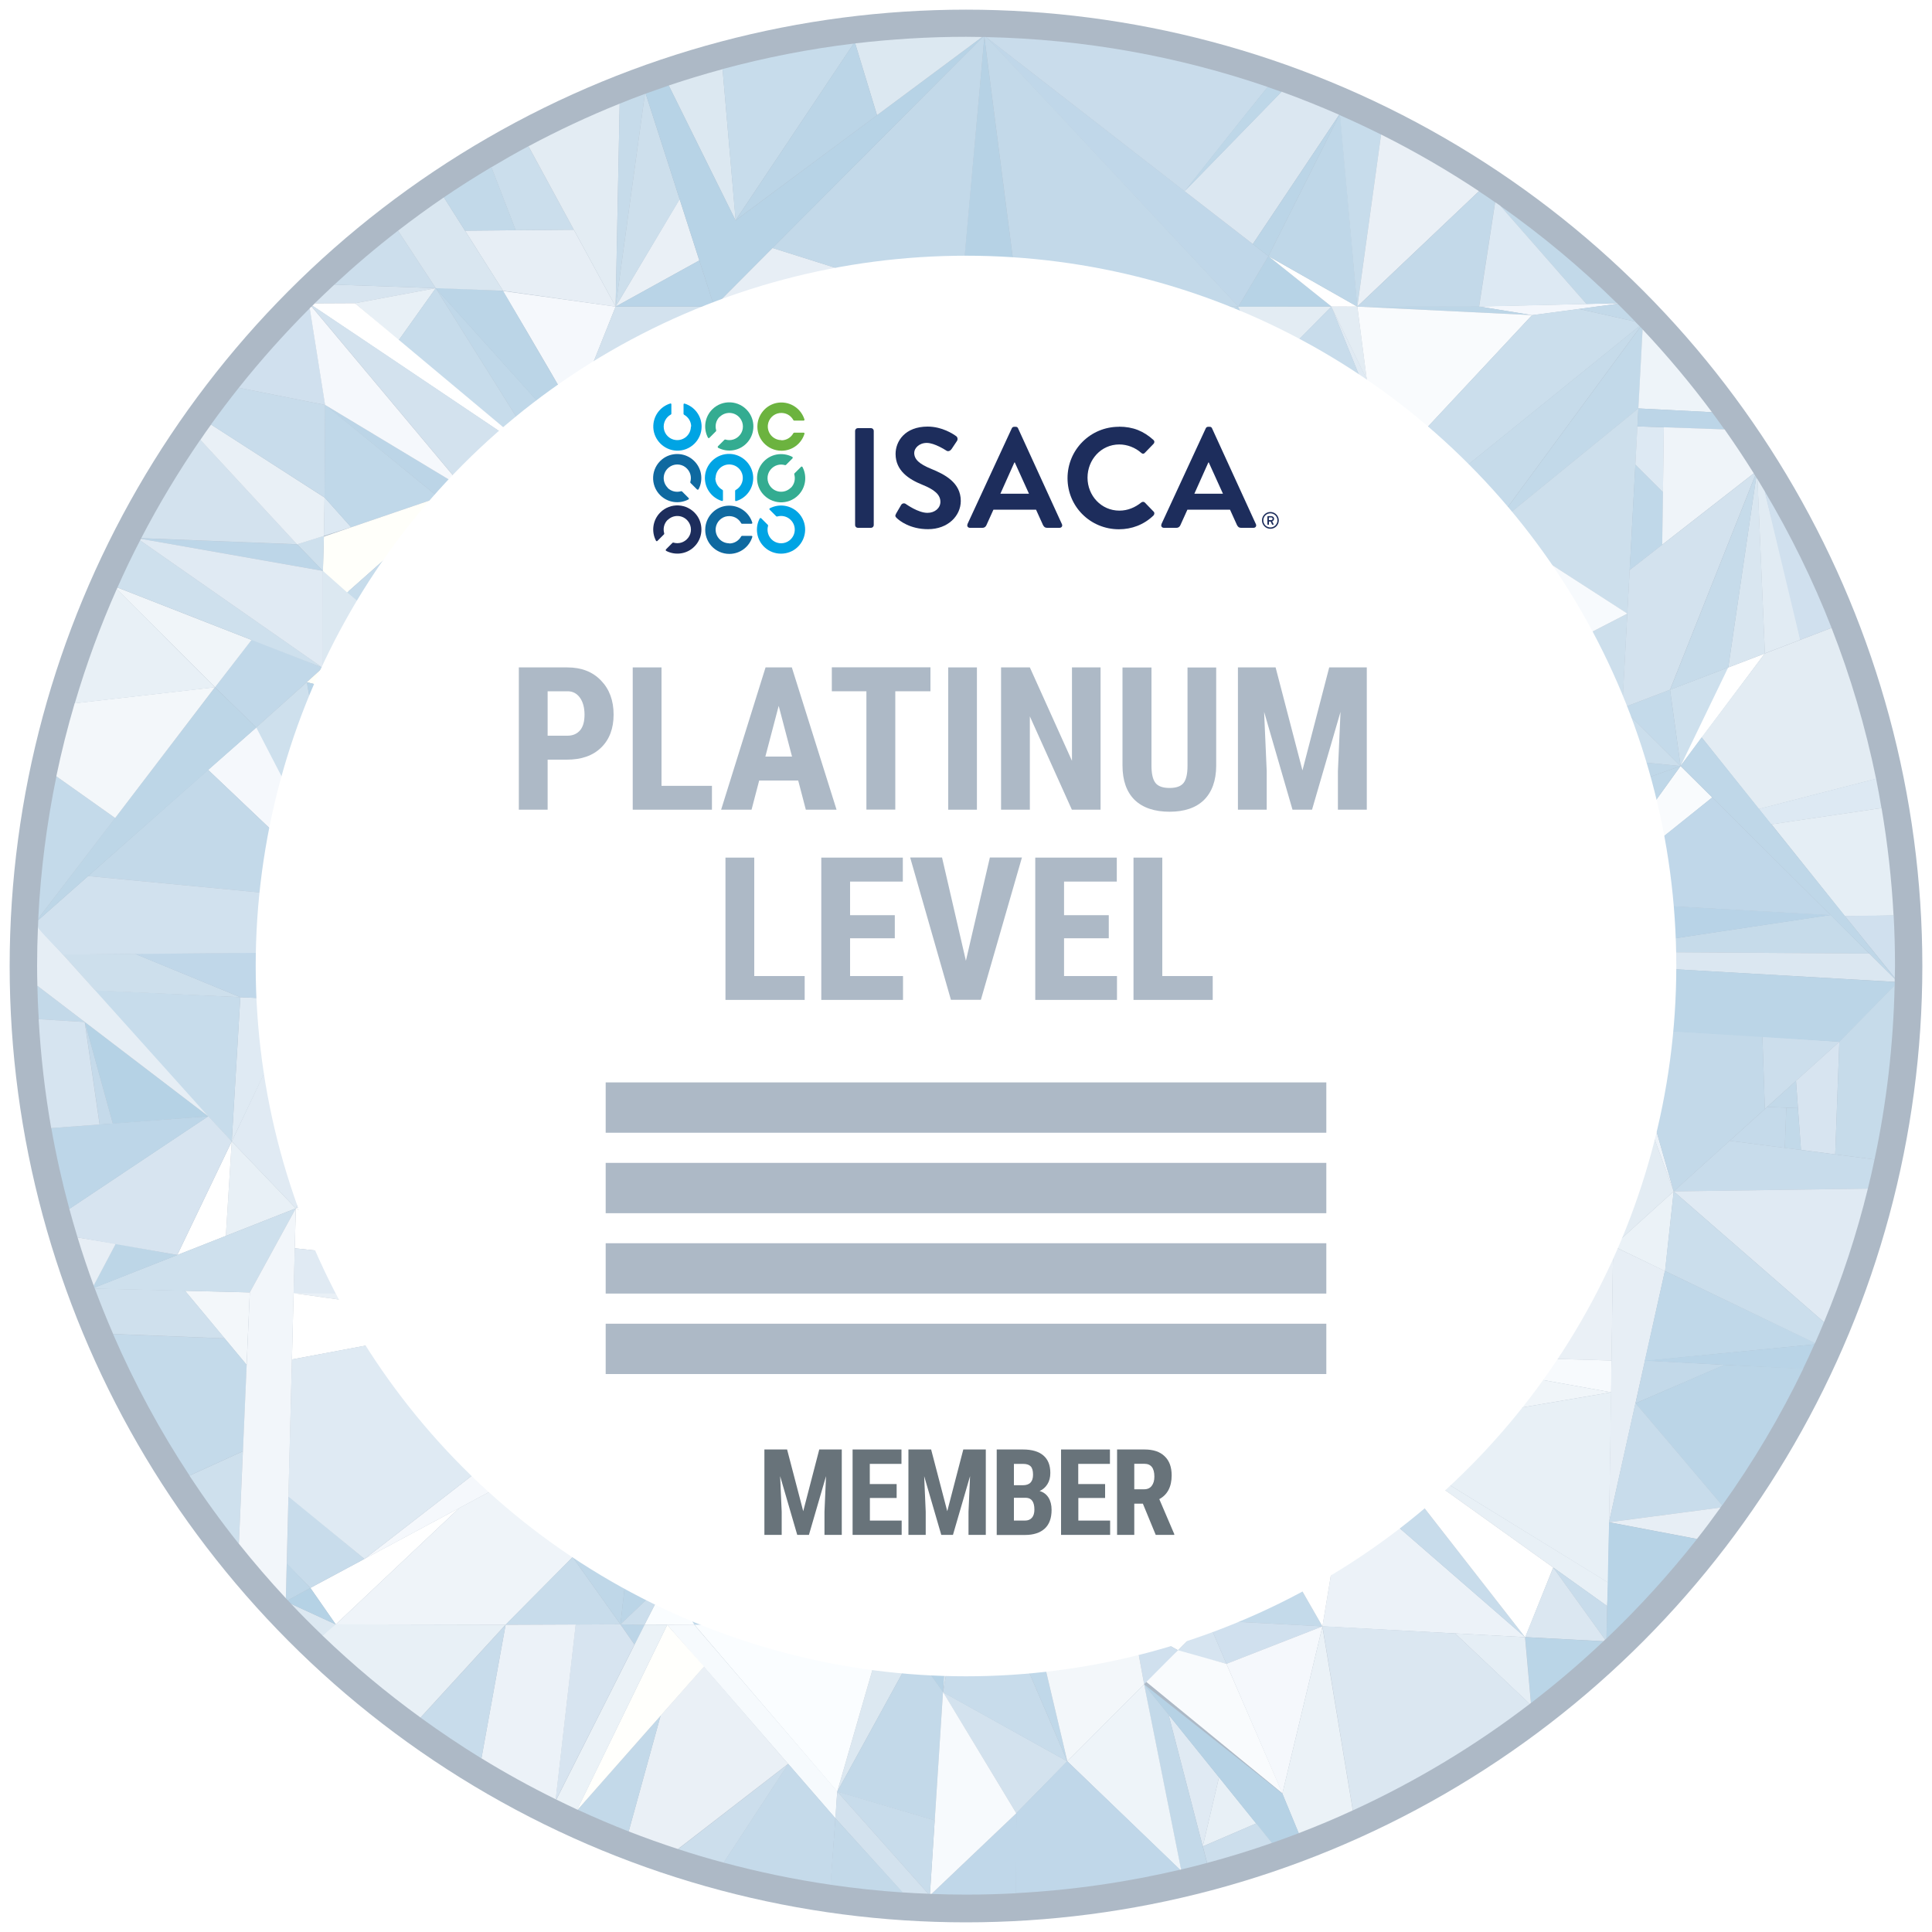 <?xml version="1.0" encoding="UTF-8"?>
<svg id="Layer_2" data-name="Layer 2" xmlns="http://www.w3.org/2000/svg" xmlns:xlink="http://www.w3.org/1999/xlink" viewBox="0 0 200 200">
  <defs>
    <style>
      .cls-1 {
        fill: #b8d3e7;
      }

      .cls-1, .cls-2, .cls-3, .cls-4, .cls-5, .cls-6, .cls-7, .cls-8, .cls-9, .cls-10, .cls-11, .cls-12, .cls-13, .cls-14, .cls-15, .cls-16, .cls-17, .cls-18, .cls-19, .cls-20, .cls-21, .cls-22, .cls-23, .cls-24, .cls-25, .cls-26, .cls-27, .cls-28, .cls-29, .cls-30, .cls-31, .cls-32, .cls-33, .cls-34, .cls-35, .cls-36, .cls-37, .cls-38, .cls-39, .cls-40, .cls-41, .cls-42, .cls-43, .cls-44, .cls-45, .cls-46, .cls-47, .cls-48, .cls-49, .cls-50, .cls-51, .cls-52, .cls-53, .cls-54, .cls-55, .cls-56, .cls-57, .cls-58, .cls-59, .cls-60, .cls-61, .cls-62, .cls-63, .cls-64, .cls-65, .cls-66, .cls-67, .cls-68, .cls-69, .cls-70, .cls-71, .cls-72, .cls-73, .cls-74, .cls-75, .cls-76, .cls-77, .cls-78, .cls-79, .cls-80, .cls-81, .cls-82, .cls-83, .cls-84, .cls-85, .cls-86, .cls-87, .cls-88 {
        stroke-width: 0px;
      }

      .cls-2 {
        fill: #d7e4f0;
      }

      .cls-3 {
        fill: #b9d4e7;
      }

      .cls-4 {
        fill: #c3d9e9;
      }

      .cls-5 {
        fill: #f4f7fa;
      }

      .cls-6 {
        fill: #c4daea;
      }

      .cls-7 {
        fill: #dee9f3;
      }

      .cls-8 {
        fill: #fffffc;
      }

      .cls-9 {
        fill: #fafdff;
      }

      .cls-10 {
        fill: #caddeb;
      }

      .cls-11 {
        fill: #eff4f9;
      }

      .cls-12 {
        fill: #dce8f1;
      }

      .cls-13 {
        fill: #bdd6e8;
      }

      .cls-14 {
        fill: #bad5e7;
      }

      .cls-15 {
        fill: #d3e2ee;
      }

      .cls-16 {
        fill: #68737a;
      }

      .cls-17 {
        fill: #e9f0f6;
      }

      .cls-18 {
        fill: #dbe7f1;
      }

      .cls-19 {
        fill: #c1d8e9;
      }

      .cls-20 {
        fill: #e5eef5;
      }

      .cls-21 {
        fill: #bcd5e7;
      }

      .cls-22 {
        fill: #c8dceb;
      }

      .cls-23 {
        fill: #6cb33f;
      }

      .cls-24 {
        fill: #bbd5e7;
      }

      .cls-25 {
        fill: #e8f0f6;
      }

      .cls-26 {
        fill: #c0d7e9;
      }

      .cls-27 {
        fill: #34ac91;
      }

      .cls-28 {
        fill: #dde9f3;
      }

      .cls-29 {
        fill: #c7dceb;
      }

      .cls-30 {
        fill: #ebf2f7;
      }

      .cls-31 {
        fill: #b7d3e6;
      }

      .cls-32 {
        fill: #cfe0ed;
      }

      .cls-33 {
        fill: #dfeaf3;
      }

      .cls-34 {
        fill: #ccdeec;
      }

      .cls-35 {
        fill: #edf3f8;
      }

      .cls-36 {
        fill: #1d2d5c;
      }

      .cls-37 {
        fill: #e0eaf3;
      }

      .cls-38 {
        fill: #f2f6fa;
      }

      .cls-39 {
        fill: #f3f7fa;
      }

      .cls-40 {
        fill: #b2d0e5;
      }

      .cls-41 {
        fill: #d2e2ee;
      }

      .cls-42 {
        fill: #c6dbea;
      }

      .cls-43 {
        fill: #f0f5f9;
      }

      .cls-44 {
        fill: #bed7e8;
      }

      .cls-45 {
        fill: #c9dceb;
      }

      .cls-46 {
        fill: #f6fafd;
      }

      .cls-47 {
        fill: #d0e0ee;
      }

      .cls-48 {
        fill: #b3d0e5;
      }

      .cls-49 {
        fill: #b5d2e5;
      }

      .cls-50 {
        fill: #d6e4f0;
      }

      .cls-51 {
        fill: #d8e5f0;
      }

      .cls-52 {
        fill: #fffffa;
      }

      .cls-53 {
        fill: #cbdeec;
      }

      .cls-54 {
        fill: #cee0ed;
      }

      .cls-55 {
        fill: #dae6f0;
      }

      .cls-56 {
        fill: #0f69a0;
      }

      .cls-57 {
        fill: #c0d8e9;
      }

      .cls-58 {
        fill: #fffdfd;
      }

      .cls-59 {
        fill: #e1ebf3;
      }

      .cls-60 {
        fill: #f7fafd;
      }

      .cls-61 {
        fill: #e7eef5;
      }

      .cls-62 {
        fill: #e2ebf3;
      }

      .cls-63 {
        fill: #c2d9e9;
      }

      .cls-64 {
        filter: url(#drop-shadow-40);
      }

      .cls-64, .cls-67 {
        fill: #adb9c6;
      }

      .cls-65 {
        fill: #eef4f9;
      }

      .cls-66 {
        fill: #f4f7fc;
      }

      .cls-68 {
        fill: #fcfdff;
      }

      .cls-69 {
        fill: #cddfec;
      }

      .cls-70 {
        fill: #eaf0f6;
      }

      .cls-71 {
        fill: #e3ecf3;
      }

      .cls-72 {
        fill: #f5f8fc;
      }

      .cls-73 {
        fill: #d9e6f0;
      }

      .cls-74 {
        fill: #d1e1ee;
      }

      .cls-75 {
        fill: #b6d2e5;
      }

      .cls-76 {
        fill: #00a4e4;
      }

      .cls-77 {
        fill: #c5daea;
      }

      .cls-78 {
        fill: #fffff9;
      }

      .cls-79 {
        fill: #ecf2f8;
      }

      .cls-80 {
        fill: #bfd7e8;
      }

      .cls-81, .cls-85 {
        fill: #fff;
      }

      .cls-82 {
        fill: #d5e4ef;
      }

      .cls-83 {
        fill: #d4e3ef;
      }

      .cls-84 {
        fill: #bdd6e7;
      }

      .cls-85 {
        filter: url(#drop-shadow-41);
      }

      .cls-86 {
        fill: #e6eef5;
      }

      .cls-87 {
        fill: #dde8f1;
      }

      .cls-88 {
        fill: #f9fbfd;
      }
    </style>
    <filter id="drop-shadow-40" filterUnits="userSpaceOnUse">
      <feOffset dx="0" dy="0"/>
      <feGaussianBlur result="blur" stdDeviation="2.73"/>
      <feFlood flood-color="#5f491d" flood-opacity=".25"/>
      <feComposite in2="blur" operator="in"/>
      <feComposite in="SourceGraphic"/>
    </filter>
    <filter id="drop-shadow-41" filterUnits="userSpaceOnUse">
      <feOffset dx="0" dy="0"/>
      <feGaussianBlur result="blur-2" stdDeviation="2.02"/>
      <feFlood flood-color="#3e5090" flood-opacity=".35"/>
      <feComposite in2="blur-2" operator="in"/>
      <feComposite in="SourceGraphic"/>
    </filter>
  </defs>
  <circle class="cls-64" cx="100" cy="100" r="99"/>
  <g>
    <path class="cls-66" d="M167.39,31.39l-14.32.33,5.54.91,8.84-1.18s-.04-.04-.06-.06Z"/>
    <polygon class="cls-84" points="140.51 31.74 158.6 32.62 153.07 31.72 140.51 31.74"/>
    <path class="cls-51" d="M36.75,31.39l8.36-1.56-10.49-.37c-.69.64-1.37,1.29-2.04,1.94l4.17-.02Z"/>
    <polygon class="cls-57" points="98.39 41.37 103.59 43.7 99.37 31.8 98.39 41.37"/>
    <polygon class="cls-53" points="105.49 31.74 99.36 31.78 103.59 43.7 105.49 31.74"/>
    <polygon class="cls-34" points="99.39 31.8 86.42 31.38 85.93 35.81 99.39 31.8"/>
    <polygon class="cls-34" points="86.42 31.38 73.93 31.74 85.93 35.81 86.42 31.38"/>
    <polygon class="cls-43" points="103.59 43.72 119.5 35.46 105.49 31.74 103.59 43.72"/>
    <polygon class="cls-29" points="105.45 31.72 119.5 35.46 128.19 31.74 105.45 31.72"/>
    <polygon class="cls-81" points="98.39 41.37 99.05 34.95 85.93 35.81 98.39 41.37"/>
    <polygon class="cls-30" points="99.37 31.8 85.93 35.81 99.04 34.97 99.37 31.8"/>
    <path class="cls-72" d="M63.73,31.74l-11.68-1.62s4.11,6.85,7.32,12.53l4.36-10.91Z"/>
    <polygon class="cls-15" points="73.93 31.74 63.73 31.74 59.36 42.64 73.93 31.74"/>
    <polygon class="cls-30" points="59.38 42.61 64.32 51.19 73.95 31.71 59.38 42.61"/>
    <polygon class="cls-9" points="64.31 51.14 56.33 47.76 60.98 57.93 60.98 57.93 64.31 51.14"/>
    <polygon class="cls-78" points="50.14 59.35 53.18 61.09 60.98 57.93 53.64 52.81 50.14 59.35"/>
    <polygon class="cls-53" points="53.64 52.81 60.98 57.93 56.33 47.76 53.64 52.81"/>
    <polygon class="cls-22" points="50.17 59.32 48.13 63.15 53.19 61.1 50.17 59.32"/>
    <polygon class="cls-57" points="45.11 29.83 56.33 47.76 64.33 51.19 45.11 29.83"/>
    <polygon class="cls-12" points="33.43 59.02 33.41 68.97 33.72 68.97 41.66 65.76 33.43 59.02"/>
    <polygon class="cls-25" points="36.75 31.39 41.26 35.24 45.11 29.83 36.75 31.39"/>
    <polygon class="cls-29" points="45.11 29.83 41.26 35.24 56.33 47.76 45.11 29.83"/>
    <path class="cls-81" d="M56.33,47.76l-19.58-16.37-4.17.02c-.08.08-.16.16-.24.24l23.99,16.11Z"/>
    <polygon class="cls-28" points="33.6 51.5 33.53 55.47 36.35 54.58 33.6 51.5"/>
    <polygon class="cls-21" points="33.65 41.91 45.41 51.49 48.05 50.59 33.65 41.91"/>
    <polygon class="cls-57" points="45.41 51.49 33.65 41.89 33.6 51.5 36.35 54.58 45.41 51.49"/>
    <polygon class="cls-52" points="33.53 55.55 33.43 59.1 35.94 61.33 48.05 50.59 33.53 55.55"/>
    <polygon class="cls-19" points="50.16 59.34 56.33 47.76 48.05 50.59 50.16 59.34"/>
    <polygon class="cls-29" points="50.16 59.34 48.05 50.59 35.94 61.33 41.43 65.87 48.13 63.15 50.16 59.34"/>
    <polygon class="cls-68" points="84.32 49.2 103.59 43.7 85.93 35.81 84.32 49.2"/>
    <path class="cls-24" d="M64.31,51.18c-4.16-7.31-12.23-21.05-12.23-21.07l-7.02-.32,19.24,21.39Z"/>
    <polygon class="cls-45" points="85.93 35.81 73.93 31.74 70.16 39.36 85.93 35.81"/>
    <polygon class="cls-82" points="84.32 49.2 85.93 35.81 70.16 39.36 60.98 57.93 84.32 49.2"/>
    <polygon class="cls-54" points="33.43 59.1 33.53 55.47 30.75 56.34 33.43 59.1"/>
    <polygon class="cls-19" points="22.26 71.15 26.53 75.31 33.41 69.13 26.07 66.19 22.26 71.15"/>
    <polygon class="cls-37" points="40 105.54 35.81 93.24 23.99 118.16 30.62 125.09 40 105.54"/>
    <polygon class="cls-78" points="34.2 71.24 33.41 69.13 31.76 70.62 34.2 71.24"/>
    <polygon class="cls-3" points="39.5 85.38 34.2 71.24 31.76 70.62 35.81 93.24 39.5 85.38"/>
    <polygon class="cls-33" points="24.88 103.23 23.99 118.16 30.98 103.52 24.88 103.23"/>
    <polygon class="cls-29" points="24.88 103.23 9.24 102.48 23.99 118.16 24.88 103.23"/>
    <polygon class="cls-69" points="13.98 98.74 6.5 98.8 9.85 102.54 24.88 103.23 13.98 98.74"/>
    <polygon class="cls-26" points="13.93 98.73 24.88 103.23 30.98 103.52 33.31 98.57 13.93 98.73"/>
    <polygon class="cls-54" points="35.81 93.24 31.76 70.62 26.46 75.37 35.81 93.24"/>
    <polygon class="cls-74" points="40 105.54 43.96 97.28 37.57 98.41 40 105.54"/>
    <polygon class="cls-24" points="43.96 97.28 39.5 85.38 35.81 93.24 37.57 98.41 43.96 97.28"/>
    <polygon class="cls-72" points="35.81 93.24 26.53 75.31 21.54 79.69 35.81 93.24"/>
    <polygon class="cls-4" points="21.54 79.69 9.12 90.69 35.81 93.24 21.54 79.69"/>
    <polygon class="cls-25" points="23.38 127.94 30.62 125.09 23.99 118.16 23.38 127.94"/>
    <polygon class="cls-81" points="23.38 127.94 23.99 118.16 18.35 129.92 23.38 127.94"/>
    <polygon class="cls-49" points="21.56 115.56 8.78 105.8 11.68 116.32 21.56 115.56"/>
    <polygon class="cls-77" points="11.68 116.32 8.78 105.8 10.32 116.41 11.68 116.32"/>
    <polygon class="cls-39" points="25.53 141.29 25.86 133.79 19.15 133.62 25.53 141.29"/>
    <polygon class="cls-43" points="57.71 65.69 59.85 60.76 58.41 58.97 53.18 61.09 57.71 65.69"/>
    <polygon class="cls-29" points="60.98 57.93 58.41 58.97 59.85 60.76 60.98 57.93"/>
    <polygon class="cls-63" points="52.49 77.67 36.67 67.81 33.41 69.13 37.46 79.93 49.82 83.83 52.49 77.67"/>
    <polygon class="cls-34" points="53.18 61.09 36.67 67.81 52.49 77.67 49.82 83.82 49.83 83.83 57.7 65.67 53.18 61.09"/>
    <polygon class="cls-19" points="43.9 97.13 43.96 97.28 49.82 83.83 37.46 79.93 43.9 97.13"/>
    <polygon class="cls-19" points="123.67 52.58 129.73 55.26 125.94 48.17 123.67 52.58"/>
    <polygon class="cls-74" points="125.94 48.17 119.5 35.46 103.59 43.7 123.66 52.6 125.94 48.17"/>
    <polygon class="cls-45" points="140.33 59.95 138.04 54.49 135.09 57.64 140.33 59.95"/>
    <polygon class="cls-84" points="129.43 42.42 131.28 38.32 128.19 31.74 119.5 35.46 129.43 42.42"/>
    <polygon class="cls-81" points="134.42 45.84 129.44 42.38 129.43 42.42 119.5 35.46 129.73 55.26 135.09 57.64 138.04 54.49 134.42 45.84"/>
    <polygon class="cls-15" points="134.42 45.84 131.28 38.32 129.43 42.42 134.42 45.84"/>
    <polygon class="cls-70" points="146.02 52.06 150.74 64.98 154.55 67.19 148.38 53.35 146.02 52.06"/>
    <polygon class="cls-37" points="146.02 52.06 148.32 53.31 137.8 31.69 146.02 52.06"/>
    <path class="cls-54" d="M146.11,62.75l4.63,2.24-1.82-4.98c-.69.68-1.72,1.69-2.81,2.75Z"/>
    <path class="cls-22" d="M148.92,60l-1.17-3.21-7.34,3.32,5.7,2.64c1.09-1.06,2.12-2.06,2.81-2.75Z"/>
    <polygon class="cls-71" points="137.83 31.73 128.16 31.72 131.29 38.37 137.83 31.73"/>
    <polygon class="cls-22" points="137.83 31.73 131.28 38.32 134.37 45.72 146.02 52.06 137.83 31.73"/>
    <polygon class="cls-39" points="140.82 49.23 134.37 45.72 138.04 54.49 140.82 49.23"/>
    <polygon class="cls-2" points="146.02 52.06 145.9 51.99 140.82 49.23 138.04 54.49 140.4 60.29 147.75 56.79 146.02 52.06"/>
    <polygon class="cls-71" points="140.51 31.74 137.81 31.72 141.5 39.33 140.51 31.74"/>
    <polygon class="cls-88" points="140.51 31.74 141.49 39.31 145.22 46.95 158.6 32.62 140.51 31.74"/>
    <path class="cls-53" d="M169.28,33.29l-5.84-1.31-4.84.64-13.39,14.34,2.35,4.72,22.16-17.92c-.15-.16-.3-.31-.45-.46Z"/>
    <path class="cls-42" d="M169.72,33.75l-22.16,17.92,3.49,7.66,18.75-25.49s-.05-.06-.08-.09Z"/>
    <path class="cls-63" d="M154.58,54.53l15.03-12.25.44-8.18c-.08-.08-.16-.17-.24-.26l-15.22,20.69Z"/>
    <polygon class="cls-69" points="168.46 63.53 169.61 42.27 154.56 54.54 168.46 63.53"/>
    <polygon class="cls-69" points="158.16 68.84 167.94 73.29 168.46 63.53 158.16 68.84"/>
    <polygon class="cls-60" points="158.16 68.84 168.47 63.52 154.56 54.54 158.16 68.84"/>
    <polygon class="cls-4" points="154.56 54.54 151.05 59.33 154.54 67.17 158.19 68.94 154.56 54.54"/>
    <polygon class="cls-57" points="172.15 50.94 169.29 48.09 168.7 59.02 172.07 56.4 172.15 50.94"/>
    <polygon class="cls-28" points="172.24 44.24 169.5 44.14 169.29 48.09 172.15 50.94 172.24 44.24"/>
    <path class="cls-54" d="M173.97,79.3s4.99-9.33,4.96-10.21l-6.05,2.31,1.09,7.9Z"/>
    <polygon class="cls-6" points="172.88 71.4 167.94 73.29 173.97 79.3 172.88 71.4"/>
    <path class="cls-81" d="M173.97,79.3l8.72-11.65-3.79,1.45s-4.93,10.2-4.93,10.2Z"/>
    <polygon class="cls-82" points="154.55 67.19 150.74 64.98 160.63 89.2 161.77 86.73 154.55 67.19"/>
    <polygon class="cls-57" points="165.55 78.5 159.35 80.21 160.67 83.84 163.46 83.06 165.55 78.5"/>
    <polygon class="cls-4" points="165.55 78.5 167.94 73.29 154.54 67.17 159.35 80.21 165.55 78.5"/>
    <polygon class="cls-24" points="160.68 83.82 161.77 86.73 163.48 83.02 160.68 83.82"/>
    <path class="cls-35" d="M157.67,81.61c-2.4,1.72-5.35,3.81-7.22,5.17l.8,2.16,8.16-2.87-1.74-4.45Z"/>
    <path class="cls-77" d="M157.67,81.61l-6.94-16.64-4.7-2.26-3.28,3.66,7.7,20.4c1.87-1.35,4.81-3.45,7.22-5.17Z"/>
    <polygon class="cls-44" points="159.41 86.06 151.26 88.92 155.54 100.3 160.63 89.2 159.41 86.06"/>
    <polygon class="cls-71" points="159.28 109.64 166.99 128.99 173.26 123.33 164.16 98.52 159.28 109.64"/>
    <polygon class="cls-47" points="155.54 100.3 163.58 99.87 164.16 98.52 155.54 100.3"/>
    <polygon class="cls-80" points="164.16 98.52 160.63 89.2 155.54 100.3 164.16 98.52"/>
    <polygon class="cls-70" points="162.84 101.59 155.54 100.3 159.28 109.64 162.84 101.59"/>
    <polygon class="cls-44" points="155.54 100.3 162.84 101.59 163.58 99.87 155.54 100.3"/>
    <polygon class="cls-42" points="163.47 83.01 160.63 89.2 164.16 98.52 163.47 83.01"/>
    <polygon class="cls-88" points="163.9 93.3 177.25 82.55 173.97 79.3 163.9 93.3"/>
    <polygon class="cls-42" points="164.16 98.52 193.5 98.71 189.51 94.71 164.16 98.52"/>
    <polygon class="cls-1" points="163.9 93.3 164.16 98.52 189.55 94.72 163.9 93.3"/>
    <path class="cls-26" d="M189.51,94.74l-12.26-12.19c-13.37,10.66-13.26,10.67-13.35,10.75l25.61,1.44Z"/>
    <polygon class="cls-79" points="173.26 123.33 166.57 99.94 164.63 99.84 173.26 123.33"/>
    <polygon class="cls-34" points="190.41 107.84 182.44 107.28 182.7 114.8 190.41 107.84"/>
    <polygon class="cls-4" points="182.7 114.8 182.44 107.28 168.43 106.47 173.26 123.33 182.7 114.8"/>
    <polygon class="cls-80" points="163.47 83.04 173.97 79.3 165.56 78.47 163.47 83.04"/>
    <polygon class="cls-53" points="165.56 78.47 173.97 79.3 167.94 73.29 165.56 78.47"/>
    <polygon class="cls-80" points="173.97 79.3 163.47 83.04 163.9 93.3 173.97 79.3"/>
    <polygon class="cls-30" points="166.99 128.99 172.37 131.59 173.26 123.33 166.99 128.99"/>
    <polygon class="cls-2" points="189.98 119.5 190.41 107.84 185.92 111.89 186.44 119.04 189.98 119.5"/>
    <polygon class="cls-4" points="186.12 114.71 185.92 111.89 182.94 114.59 186.12 114.71"/>
    <polygon class="cls-63" points="184.76 118.83 186.44 119.04 186.12 114.71 184.92 114.67 184.76 118.83"/>
    <polygon class="cls-77" points="184.92 114.67 182.94 114.59 179.06 118.09 184.76 118.83 184.92 114.67"/>
    <polygon class="cls-61" points="149.83 129.41 146.48 136.67 156.15 133.05 149.83 129.41"/>
    <polygon class="cls-81" points="144.05 126.17 137.91 139.88 146.49 136.64 149.83 129.41 144.05 126.17"/>
    <polygon class="cls-62" points="156.85 114.73 159.28 109.64 155.54 100.3 156.85 114.73"/>
    <polygon class="cls-72" points="166.99 128.99 151.77 125.36 149.83 129.41 156.15 133.05 166.99 128.99"/>
    <polygon class="cls-20" points="166.99 128.99 155.54 100.25 159.28 109.64 151.77 125.36 166.99 128.99"/>
    <polygon class="cls-54" points="145.79 122.41 144.05 126.17 149.83 129.41 151.77 125.36 145.79 122.41"/>
    <polygon class="cls-74" points="149.03 124.02 151.77 125.36 156.85 114.73 149.03 124.02"/>
    <polygon class="cls-44" points="155.54 100.3 145.79 122.41 149.04 124.04 156.85 114.73 155.54 100.3"/>
    <polygon class="cls-79" points="139.37 153.4 136.9 168.36 157.88 169.48 139.37 153.4"/>
    <polygon class="cls-44" points="141.47 148.44 135.65 144.86 133.96 148.51 139.37 153.4 141.47 148.44"/>
    <polygon class="cls-22" points="139.37 153.4 157.89 169.5 141.47 148.44 139.37 153.4"/>
    <polygon class="cls-25" points="166.49 163.83 141.47 148.44 166.37 166.26 166.49 163.83"/>
    <polygon class="cls-81" points="160.79 162.27 141.47 148.44 157.89 169.5 160.79 162.27"/>
    <polygon class="cls-70" points="166.83 140.84 166.99 128.99 146.48 136.67 144.99 140.21 166.83 140.84"/>
    <polygon class="cls-60" points="166.83 140.84 144.98 140.21 166.79 144.13 166.83 140.84"/>
    <polygon class="cls-43" points="141.47 148.44 166.79 144.13 144.99 140.21 141.47 148.44"/>
    <polygon class="cls-25" points="141.47 148.44 166.48 163.84 166.79 144.13 141.47 148.44"/>
    <polygon class="cls-29" points="137.91 139.88 135.65 144.86 135.86 144.99 141.47 148.44 137.91 139.88"/>
    <polygon class="cls-58" points="137.91 139.88 141.47 148.44 146.48 136.67 137.91 139.88"/>
    <polygon class="cls-6" points="125.03 167.73 136.9 168.36 130.18 156.64 125.03 167.73"/>
    <polygon class="cls-81" points="139.37 153.4 133.96 148.51 130.18 156.64 136.9 168.36 139.37 153.4"/>
    <polygon class="cls-61" points="172.35 131.57 166.99 128.99 166.57 157.56 172.35 131.57"/>
    <polygon class="cls-4" points="178.53 141.29 170.28 140.84 169.31 145.27 178.53 141.29"/>
    <polygon class="cls-51" points="110.91 156.21 108.44 159.94 114.64 162.85 110.91 156.21"/>
    <polygon class="cls-9" points="124.34 149.58 130.19 156.65 135.66 144.88 124.34 149.58"/>
    <polygon class="cls-50" points="121.69 146.27 117.49 147.93 116.96 152.12 124.34 149.58 121.69 146.27"/>
    <polygon class="cls-80" points="124.34 149.58 116.96 152.12 125.03 167.73 130.19 156.65 124.34 149.58"/>
    <polygon class="cls-7" points="117.49 147.93 115.44 148.75 116.96 152.12 117.49 147.93"/>
    <polygon class="cls-51" points="116.96 152.12 121.94 166.28 125.03 167.73 116.96 152.12"/>
    <polygon class="cls-14" points="115.44 148.75 108.29 151.57 110.1 154.77 116.96 152.12 115.44 148.75"/>
    <polygon class="cls-22" points="116.96 152.12 110.1 154.77 114.64 162.85 121.94 166.28 116.96 152.12"/>
    <polygon class="cls-84" points="110.1 154.77 108.29 151.57 98.7 155.36 103.16 157.46 110.1 154.77"/>
    <polygon class="cls-69" points="110.1 154.77 103.16 157.46 108.44 159.94 110.91 156.21 110.1 154.77"/>
    <polygon class="cls-19" points="137.91 139.88 133.82 141.48 135.66 144.88 137.91 139.88"/>
    <polygon class="cls-13" points="135.66 144.88 133.82 141.48 121.69 146.27 124.34 149.58 135.66 144.88"/>
    <polygon class="cls-47" points="136.9 168.36 125.03 167.73 126.96 172.24 136.9 168.36"/>
    <polygon class="cls-72" points="126.96 172.24 132.75 185.67 136.9 168.36 126.96 172.24"/>
    <polygon class="cls-50" points="126.96 172.24 125.03 167.73 121.84 170.93 126.96 172.24"/>
    <polygon class="cls-88" points="126.96 172.24 121.94 170.83 118.47 173.95 132.76 185.65 126.96 172.24"/>
    <polygon class="cls-25" points="124.51 191.14 130.04 188.76 126.19 183.98 124.51 191.14"/>
    <polygon class="cls-37" points="126.19 183.98 120.97 177.5 124.51 191.14 126.19 183.98"/>
    <polygon class="cls-22" points="125.03 167.73 121.94 166.28 123.16 169.6 125.03 167.73"/>
    <polygon class="cls-81" points="117.31 168.27 121.94 170.83 123.16 169.6 121.94 166.28 114.64 162.85 117.31 168.27"/>
    <polygon class="cls-24" points="98.53 157.95 106.79 162.42 108.46 159.92 103.18 157.45 98.53 157.95"/>
    <polygon class="cls-34" points="106.79 162.42 117.33 168.27 114.64 162.85 108.46 159.92 106.79 162.42"/>
    <polygon class="cls-53" points="103.16 157.46 98.7 155.36 98.53 157.95 103.16 157.46"/>
    <polygon class="cls-15" points="97.62 175.17 105.21 187.71 110.49 182.33 97.62 175.17"/>
    <polygon class="cls-82" points="100.46 158.98 98.53 157.95 97.62 175.15 97.62 175.15 100.46 158.98"/>
    <polygon class="cls-10" points="106.52 165.53 105.64 161.79 100.46 158.98 106.52 165.53"/>
    <polygon class="cls-57" points="106.52 165.53 100.46 158.98 110.49 182.33 106.52 165.53"/>
    <polygon class="cls-31" points="97.62 175.17 98.17 164.67 94.64 170.97 97.62 175.17"/>
    <polygon class="cls-1" points="98.53 157.95 98.7 155.36 95.32 156.64 98.53 157.95"/>
    <polygon class="cls-57" points="98.53 157.95 95.32 156.64 70.56 165.95 71.86 168.22 91.68 168.18 94.62 171 98.17 164.67 98.53 157.95"/>
    <polygon class="cls-12" points="86.67 185.48 94.62 171 91.67 168.17 86.67 185.48"/>
    <polygon class="cls-9" points="91.67 168.17 71.88 168.19 86.67 185.47 91.67 168.17"/>
    <polygon class="cls-47" points="117.33 168.27 118.44 174.35 121.94 170.83 117.33 168.27"/>
    <polygon class="cls-39" points="117.33 168.27 105.64 161.79 110.49 182.33 118.44 174.35 117.33 168.27"/>
    <polygon class="cls-4" points="97.62 175.15 94.64 170.97 86.67 185.48 96.76 188.45 97.62 175.15"/>
    <polygon class="cls-46" points="69.07 168.2 86.49 188.24 86.67 185.43 71.86 168.18 69.07 168.2"/>
    <polygon class="cls-21" points="65.69 170.25 66.73 168.21 64.23 168.15 65.69 170.25"/>
    <polygon class="cls-87" points="62.71 139.58 59.14 138.02 60.45 141.36 62.71 139.58"/>
    <polygon class="cls-40" points="63.14 142.28 65.03 140.6 62.71 139.58 60.45 141.36 63.14 142.28"/>
    <polygon class="cls-4" points="63.17 142.26 60.45 141.36 61.43 143.82 63.17 142.26"/>
    <polygon class="cls-24" points="63.15 142.26 75.46 145.16 65.03 140.6 63.15 142.26"/>
    <polygon class="cls-69" points="63.17 142.26 61.45 143.8 63.01 147.91 70.21 143.93 63.17 142.26"/>
    <polygon class="cls-84" points="70.21 143.93 72.9 147.85 75.48 145.16 70.21 143.93"/>
    <polygon class="cls-11" points="72.9 147.85 70.21 143.93 63.01 147.91 65.73 154.92 72.9 147.85"/>
    <polygon class="cls-26" points="72.9 147.85 75.97 149.63 77.65 146.12 75.48 145.16 72.9 147.85"/>
    <polygon class="cls-4" points="72.9 147.85 65.72 154.93 69.12 163.53 75.97 149.63 72.9 147.85"/>
    <polygon class="cls-21" points="75.97 149.63 81.66 152.92 83.98 148.9 77.65 146.12 75.97 149.63"/>
    <polygon class="cls-86" points="81.66 152.92 75.97 149.63 69.12 163.51 70.56 165.95 75.12 164.25 81.66 152.92"/>
    <polygon class="cls-19" points="90.94 158.29 98.73 155.36 83.98 148.9 81.66 152.92 90.94 158.29"/>
    <polygon class="cls-31" points="90.94 158.29 81.66 152.92 75.12 164.25 90.94 158.29"/>
    <polygon class="cls-22" points="65.73 154.92 63.01 147.89 55.47 151.86 59.28 161.19 65.73 154.92"/>
    <polygon class="cls-81" points="47.54 156.11 32.13 164.38 34.76 168.16 47.54 156.11"/>
    <polygon class="cls-11" points="55.47 151.86 47.54 156.11 34.76 168.16 52.34 168.19 59.28 161.19 55.47 151.86"/>
    <polygon class="cls-22" points="59.28 161.19 52.34 168.19 64.23 168.15 59.28 161.19"/>
    <polygon class="cls-9" points="66.71 168.21 71.88 168.19 69.12 163.51 66.71 168.21"/>
    <polygon class="cls-80" points="65.73 154.92 59.28 161.19 64.23 168.15 65.73 154.92"/>
    <polygon class="cls-24" points="65.73 154.92 64.23 168.15 69.12 163.51 65.73 154.92"/>
    <polygon class="cls-34" points="64.23 168.15 66.71 168.21 69.12 163.51 64.23 168.15"/>
    <polygon class="cls-22" points="32.13 164.38 37.73 161.38 29.86 154.86 29.69 161.89 32.13 164.38"/>
    <polygon class="cls-81" points="30.51 129.22 42.64 130.54 30.62 125.09 30.51 129.22"/>
    <polygon class="cls-37" points="42.64 130.54 30.51 129.22 30.39 133.92 50.45 134.08 42.64 130.54"/>
    <polygon class="cls-17" points="51.22 136.78 50.45 134.08 30.39 133.87 51.22 136.78"/>
    <polygon class="cls-81" points="30.39 133.87 30.22 140.73 51.24 136.79 30.39 133.87"/>
    <polygon class="cls-66" points="52.19 134.87 50.45 134.08 53.12 143.5 54.15 142.57 52.19 134.87"/>
    <polygon class="cls-81" points="59.14 138.02 52.19 134.87 54.15 142.57 59.14 138.02"/>
    <path class="cls-47" d="M55.65,147.25c-.54-1.51-1.04-3.11-1.5-4.68l-1.04.94,1.4,4.87,1.14-1.13Z"/>
    <path class="cls-4" d="M55.65,147.25l4.8-5.89-1.31-3.34-4.99,4.55c.46,1.57.96,3.16,1.5,4.68Z"/>
    <polygon class="cls-81" points="61.45 143.8 60.45 141.36 55.65 147.25 56.16 148.64 61.45 143.8"/>
    <polygon class="cls-4" points="56.16 148.64 54.86 149.65 55.47 151.86 57.16 150.98 56.16 148.64"/>
    <polygon class="cls-22" points="63.01 147.91 61.45 143.8 56.16 148.64 57.16 150.98 63.01 147.91"/>
    <polygon class="cls-72" points="37.72 161.39 55.47 151.86 54.5 148.38 37.72 161.39"/>
    <polygon class="cls-33" points="54.5 148.38 51.22 136.78 30.22 140.73 29.85 154.92 37.73 161.38 54.5 148.38"/>
    <polygon class="cls-12" points="30.61 125.09 41.3 121.28 35.81 114.27 30.61 125.09"/>
    <polygon class="cls-22" points="50.44 134.08 48.34 128.27 42.7 130.57 50.44 134.08"/>
    <polygon class="cls-81" points="48.34 128.27 45.23 119.86 30.62 125.09 42.7 130.57 48.34 128.27"/>
    <polygon class="cls-34" points="55.17 127.35 49.22 130.69 50.44 134.08 55.89 129.3 55.17 127.35"/>
    <polygon class="cls-25" points="55.89 129.3 50.44 134.08 59.14 138.02 55.89 129.3"/>
    <polygon class="cls-4" points="49.22 130.69 55.17 127.35 54.44 125.42 48.34 128.27 49.22 130.69"/>
    <polygon class="cls-55" points="52.48 120.14 51.46 117.48 45.22 119.87 46.18 122.44 52.48 120.14"/>
    <polygon class="cls-19" points="52.48 120.14 46.18 122.44 48.34 128.27 54.44 125.42 52.48 120.14"/>
    <polygon class="cls-24" points="47.49 106.71 40 105.53 45.22 119.87 51.46 117.48 47.49 106.71"/>
    <polygon class="cls-38" points="35.81 114.27 45.22 119.85 40 105.54 35.81 114.27"/>
    <polygon class="cls-37" points="45.23 119.86 35.81 114.27 41.27 121.27 45.23 119.86"/>
    <polygon class="cls-25" points="45.31 100.9 43.96 97.28 42.28 100.77 45.31 100.9"/>
    <polygon class="cls-44" points="45.31 100.9 42.28 100.77 40 105.53 47.49 106.71 45.31 100.9"/>
    <polygon class="cls-47" points="110.87 108.22 98.43 103.16 102.99 115.4 122.22 128.93 110.87 108.22"/>
    <path class="cls-22" d="M130.6,142.77l7.31-2.89-15.69-10.94c3.03,4.99,5.92,9.82,8.38,13.83Z"/>
    <polygon class="cls-14" points="115.44 148.75 130.6 142.77 126.74 136.41 115.44 148.75"/>
    <polygon class="cls-48" points="112.06 139.7 108.06 118.95 102.99 115.4 112.06 139.7"/>
    <path class="cls-4" d="M126.74,136.41s-1.5-2.48-4.52-7.47l-14.16-9.99,4,20.75,3.38,9.06h0l11.3-12.35Z"/>
    <polygon class="cls-26" points="118.13 111.17 110.87 108.22 122.22 128.93 137.91 139.88 118.13 111.17"/>
    <polygon class="cls-65" points="137.91 139.88 144.05 126.17 136.36 124.11 137.91 139.88"/>
    <polygon class="cls-4" points="136.36 124.11 124.87 121.03 136.53 125.67 136.36 124.11"/>
    <polygon class="cls-4" points="124.98 121.12 137.91 139.88 136.53 125.67 124.98 121.12"/>
    <polygon class="cls-68" points="144.05 126.17 145.79 122.41 125.09 114 144.05 126.17"/>
    <polygon class="cls-77" points="125.09 114 118.13 111.17 124.98 121.12 144.05 126.17 125.09 114"/>
    <polygon class="cls-69" points="108.31 151.56 115.44 148.75 83.98 148.91 108.31 151.56"/>
    <polygon class="cls-24" points="99.44 150.51 98.72 155.36 108.31 151.56 99.44 150.51"/>
    <polygon class="cls-26" points="99.44 150.51 83.98 148.91 98.73 155.36 99.44 150.51"/>
    <polygon class="cls-26" points="101.57 129.65 99.44 148.85 115.44 148.75 101.57 129.65"/>
    <polygon class="cls-31" points="90.46 117.99 75.46 145.16 77.65 146.12 90.46 117.99"/>
    <polygon class="cls-19" points="80.78 139.23 77.65 146.12 79.75 147.04 85.25 139.45 80.78 139.23"/>
    <polygon class="cls-44" points="96.53 148.85 99.45 148.84 98.75 142.73 96.53 148.85"/>
    <polygon class="cls-24" points="98.75 142.73 96.43 124 79.75 147.04 84 148.91 96.53 148.85 98.75 142.73"/>
    <polygon class="cls-62" points="112.02 139.58 103.12 115.75 102.63 120.17 112.02 139.58"/>
    <polygon class="cls-18" points="112.02 139.58 102.63 120.17 101.57 129.65 115.44 148.75 112.02 139.58"/>
    <polygon class="cls-83" points="103.12 115.75 100.63 109.07 97.12 129.55 99.45 148.84 103.12 115.75"/>
    <polygon class="cls-29" points="98.43 103.16 94.69 109.99 94.97 112.22 99.56 106.2 98.43 103.16"/>
    <polygon class="cls-75" points="99.56 106.2 94.97 112.22 97.12 129.55 100.63 109.07 99.56 106.2"/>
    <polygon class="cls-88" points="94.94 111.96 94.69 109.99 90.43 118.06 94.94 111.96"/>
    <polygon class="cls-28" points="94.94 111.96 90.46 117.99 80.78 139.23 85.25 139.45 96.43 124 94.94 111.96"/>
    <polygon class="cls-49" points="75.46 145.16 71.21 135.02 65.03 140.6 75.46 145.16"/>
    <polygon class="cls-24" points="71.21 135.02 75.46 145.16 90.45 118.02 71.21 135.02"/>
    <polygon class="cls-55" points="90.43 118.06 62.71 139.58 65.03 140.6 90.43 118.06"/>
    <polygon class="cls-46" points="52.48 120.14 59.14 138.02 66.89 131.14 52.48 120.14"/>
    <polygon class="cls-68" points="51.46 117.48 52.48 120.14 67.45 112.72 51.46 117.48"/>
    <polygon class="cls-40" points="71.13 133.07 75.1 129.98 72.88 125.85 67.79 130.34 71.13 133.07"/>
    <polygon class="cls-84" points="67.79 130.34 59.14 138.02 59.14 138.02 62.71 139.58 71.13 133.07 67.79 130.34"/>
    <polygon class="cls-34" points="72.88 125.85 75.1 129.98 90.43 118.06 98.43 103.16 72.88 125.85"/>
    <polygon class="cls-79" points="67.79 130.34 72.88 125.85 71.88 124.66 67.48 130.09 67.79 130.34"/>
    <polygon class="cls-81" points="86.11 107.08 71.88 124.66 72.88 125.85 98.43 103.16 86.11 107.08"/>
    <polygon class="cls-4" points="57.09 121.61 67.48 130.09 71.88 124.66 66.63 119.64 57.09 121.61"/>
    <polygon class="cls-19" points="77.82 117.33 66.59 119.63 71.88 124.66 77.82 117.33"/>
    <polygon class="cls-81" points="67.79 130.34 57.09 121.61 57.11 121.61 54.98 122.05 66.87 131.15 67.79 130.34"/>
    <polygon class="cls-12" points="57.09 121.61 57.11 121.61 66.63 119.64 62.19 115.35 54.21 119.28 57.09 121.61"/>
    <polygon class="cls-77" points="54.21 119.28 52.48 120.14 54.98 122.05 57.09 121.61 54.21 119.28"/>
    <polygon class="cls-77" points="57.57 124.02 52.48 120.14 55.88 129.32 57.57 124.02"/>
    <polygon class="cls-6" points="62.17 115.36 66.63 119.64 67.47 112.7 62.17 115.36"/>
    <polygon class="cls-77" points="67.47 112.7 66.63 119.64 77.82 117.33 86.12 107.09 67.47 112.7"/>
    <polygon class="cls-47" points="62.1 114.33 86.09 107.1 62.39 106.85 62.1 114.33"/>
    <polygon class="cls-15" points="51.46 117.48 62.1 114.33 47.48 106.71 51.46 117.48"/>
    <polygon class="cls-49" points="62.1 114.33 62.39 106.85 47.48 106.71 62.1 114.33"/>
    <polygon class="cls-26" points="87.57 97.14 47.46 106.72 86.09 107.1 98.43 103.16 87.57 97.14"/>
    <polygon class="cls-14" points="45.31 100.9 47.48 106.71 71.23 101.08 45.31 100.9"/>
    <polygon class="cls-72" points="58.52 88.84 65 84.61 52.49 77.67 49.82 83.83 58.52 88.84"/>
    <polygon class="cls-79" points="71.84 96.5 77.26 99.62 87.57 97.14 69.42 87.06 71.84 96.5"/>
    <polygon class="cls-31" points="69.42 87.06 65 84.61 58.52 88.84 71.84 96.5 69.42 87.06"/>
    <polygon class="cls-5" points="59.66 101 71.23 101.08 77.26 99.62 71.84 96.5 59.66 101"/>
    <polygon class="cls-4" points="71.84 96.5 49.82 83.83 43.96 97.28 45.31 100.9 59.66 101 71.84 96.5"/>
    <polygon class="cls-68" points="57.7 65.67 67.25 73.38 59.84 60.75 57.7 65.67"/>
    <polygon class="cls-44" points="86.7 89.03 60.98 57.93 59.84 60.75 67.25 73.38 86.7 89.03"/>
    <polygon class="cls-81" points="98.43 103.16 86.68 89.02 69.43 87.07 98.43 103.16"/>
    <polygon class="cls-84" points="69.43 87.07 86.7 89.03 57.7 65.67 52.49 77.67 69.43 87.07"/>
    <polygon class="cls-87" points="98.43 103.16 93.81 89.15 78.42 79.07 98.43 103.16"/>
    <polygon class="cls-88" points="84.34 49.19 60.98 57.93 63.51 61.01 84.34 49.19"/>
    <polygon class="cls-22" points="84.31 49.21 63.51 61.01 78.42 79.07 93.81 89.15 84.31 49.21"/>
    <polygon class="cls-31" points="110.7 78.56 114.62 70.72 104.33 62.07 104.94 76.86 110.7 78.56"/>
    <polygon class="cls-80" points="104.92 76.83 105.45 88.96 110.7 78.56 104.92 76.83"/>
    <polygon class="cls-24" points="105.25 83.38 98.09 55.83 98.43 103.16 105.45 88.96 105.25 83.38"/>
    <polygon class="cls-24" points="103.59 43.7 98.09 55.81 105.25 84.04 103.59 43.7"/>
    <polygon class="cls-29" points="103.59 43.7 104.05 55.36 110.74 46.86 103.59 43.7"/>
    <polygon class="cls-57" points="110.74 46.86 104.05 55.36 104.34 62.12 114.62 70.72 123.67 52.58 110.74 46.86"/>
    <polygon class="cls-4" points="93.81 89.15 98.09 55.81 84.29 49.18 93.81 89.15"/>
    <polygon class="cls-62" points="98.43 103.19 98.09 55.81 93.81 89.15 98.43 103.19"/>
    <polygon class="cls-60" points="84.32 49.2 98.09 55.81 103.59 43.7 84.32 49.2"/>
    <polygon class="cls-26" points="136.63 105.59 118.14 111.17 136.5 118.64 136.63 105.59"/>
    <polygon class="cls-31" points="136.63 105.59 136.5 118.64 145.79 122.41 155.54 100.3 136.63 105.59"/>
    <polygon class="cls-19" points="131.27 101.12 135.78 103.53 155.54 100.3 131.27 101.12"/>
    <polygon class="cls-44" points="134.86 106.13 136.65 105.59 135.78 103.53 128.49 104.9 134.86 106.13"/>
    <polygon class="cls-82" points="128.49 104.9 110.87 108.22 118.14 111.17 134.86 106.13 128.49 104.9"/>
    <polygon class="cls-45" points="135.78 103.53 136.65 105.59 155.6 100.28 135.78 103.53"/>
    <polygon class="cls-59" points="131.33 101.12 113.57 102.14 128.49 104.9 131.33 101.12"/>
    <polygon class="cls-19" points="128.47 104.91 135.78 103.53 131.33 101.12 128.47 104.91"/>
    <path class="cls-35" d="M132.11,96.42c.12-.04-6.01-.77-6.01-.77l-17.08,4.66,6.67,1.71,15.65-.9.78-4.7Z"/>
    <polygon class="cls-68" points="155.54 100.3 132.1 96.48 131.33 101.12 155.54 100.3"/>
    <polygon class="cls-66" points="113.57 102.14 122.98 105.94 128.49 104.9 113.57 102.14"/>
    <polygon class="cls-57" points="122.98 105.94 113.57 102.14 98.43 103.16 110.87 108.22 122.98 105.94"/>
    <polygon class="cls-81" points="109.05 100.28 113.57 102.14 115.69 102.02 109.05 100.28"/>
    <polygon class="cls-22" points="113.63 102.16 109.05 100.28 98.41 103.16 113.63 102.16"/>
    <polygon class="cls-81" points="152.71 92.76 151.26 88.92 140.78 91.74 152.71 92.76"/>
    <polygon class="cls-4" points="152.71 92.76 140.78 91.74 126.26 95.66 155.54 100.3 152.71 92.76"/>
    <polygon class="cls-77" points="140.33 59.95 142.75 66.37 146.03 62.71 140.33 59.95"/>
    <polygon class="cls-81" points="126.25 53.72 123.67 52.58 114.62 70.72 126.25 53.72"/>
    <polygon class="cls-2" points="126.25 53.72 114.84 70.28 105.45 88.96 129.73 55.26 126.25 53.72"/>
    <polygon class="cls-41" points="134.64 66.32 140.5 60.43 140.33 59.95 129.73 55.26 134.64 66.32"/>
    <polygon class="cls-43" points="142.96 66.94 141.79 63.82 135.47 73.02 142.96 66.94"/>
    <polygon class="cls-18" points="141.79 63.82 140.33 59.95 140.5 60.43 98.43 103.16 135.47 73.02 141.79 63.82"/>
    <polygon class="cls-25" points="113.26 91.07 98.43 103.16 133.61 92.09 113.26 91.07"/>
    <polygon class="cls-70" points="151.26 88.92 150.45 86.78 98.41 103.16 151.26 88.92"/>
    <polygon class="cls-26" points="139.24 69.96 140.46 89.93 150.45 86.78 142.96 66.94 139.24 69.96"/>
    <polygon class="cls-81" points="133.62 92.1 121.56 84.3 113.23 91.09 133.62 92.1"/>
    <polygon class="cls-31" points="139.24 69.96 121.56 84.3 133.61 92.09 140.46 89.93 139.24 69.96"/>
    <polygon class="cls-81" points="114.76 86.64 105.45 88.96 98.43 103.16 114.76 86.64"/>
    <polygon class="cls-63" points="114.76 86.64 134.64 66.32 129.73 55.26 105.45 88.96 114.76 86.64"/>
    <polygon class="cls-21" points="54.5 148.38 55.65 147.25 56.16 148.64 54.86 149.65 54.5 148.38"/>
    <path class="cls-4" d="M167.45,31.45l-4.01.53,5.84,1.31c-.6-.62-1.21-1.23-1.82-1.84Z"/>
    <path class="cls-65" d="M170.04,34.1l-.44,8.18,7.62.39c-2.23-3-4.63-5.86-7.18-8.57Z"/>
    <path class="cls-21" d="M177.22,42.67l-7.62-.39-.1,1.86,9.01.31c-.42-.6-.86-1.19-1.29-1.78Z"/>
    <path class="cls-11" d="M178.52,44.45l-6.28-.22-.17,12.16,9.48-7.39c-.97-1.55-1.98-3.07-3.03-4.56Z"/>
    <path class="cls-15" d="M172.88,71.4l8.81-22.16c-.05-.08-.1-.15-.14-.23l-12.85,10.01-.77,14.27,4.95-1.89Z"/>
    <path class="cls-73" d="M181.93,49.61c-.04-.07-.09-.14-.13-.21l-2.89,19.7,3.79-1.45-.76-18.03Z"/>
    <path class="cls-42" d="M181.8,49.4c-.03-.05-.07-.11-.1-.16l-8.81,22.16,6.02-2.3s2.39-16.23,2.89-19.69Z"/>
    <path class="cls-59" d="M182.69,67.64l3.66-1.4c.14-.02-2.46-10.57-3.65-15.36-.25-.43-.51-.85-.77-1.28l.77,18.04Z"/>
    <path class="cls-47" d="M186.35,66.24l3.25-1.25c-1.93-4.94-4.26-9.67-6.94-14.17l3.69,15.42Z"/>
    <path class="cls-71" d="M194.21,80.61c-1.1-5.38-2.65-10.6-4.61-15.61l-6.91,2.65-6.54,8.68,5.92,7.42,12.14-3.13Z"/>
    <path class="cls-28" d="M194.77,83.65c-.17-1.02-.36-2.03-.56-3.04l-12.14,3.13,1.27,1.6,11.43-1.69Z"/>
    <path class="cls-20" d="M194.77,83.65l-11.39,1.68,7.61,9.52,5.03-.08c-.2-3.77-.62-7.47-1.24-11.11Z"/>
    <path class="cls-47" d="M196.02,94.76l-5.04.06,5.17,6.42c0-.43.02-.85.02-1.28,0-1.75-.05-3.49-.14-5.21Z"/>
    <path class="cls-80" d="M176.15,76.32l-2.18,2.97,22.17,22.04s0-.06,0-.08l-19.99-24.93Z"/>
    <path class="cls-18" d="M196.14,101.33l-2.64-2.62-29.34-.19.47,1.32,31.51,1.8c0-.1,0-.21,0-.31Z"/>
    <path class="cls-24" d="M166.57,99.94l1.86,6.54,21.99,1.37s4.44-4.53,5.72-5.83c0-.12,0-.24,0-.37l-29.57-1.71Z"/>
    <path class="cls-42" d="M190.41,107.84l-.43,11.66,4.07.53c1.24-5.83,1.95-11.85,2.08-18.02l-5.72,5.83Z"/>
    <path class="cls-22" d="M179.06,118.09l-5.8,5.24,20.1-.28c.25-1,.48-2.01.69-3.02l-15-1.94Z"/>
    <path class="cls-37" d="M173.26,123.33l15.56,13.54c1.85-4.45,3.37-9.06,4.54-13.82l-20.1.28Z"/>
    <path class="cls-57" d="M172.35,131.57l-2.09,9.32s15.17-1.5,17.56-1.72c.02-.05.04-.1.07-.15l-15.54-7.45Z"/>
    <path class="cls-53" d="M173.26,123.33l-.9,8.24,15.53,7.47c.32-.72.63-1.44.93-2.17l-15.56-13.54Z"/>
    <path class="cls-3" d="M170.28,140.86l16.36.86c.41-.84.8-1.69,1.18-2.55l-17.55,1.69Z"/>
    <path class="cls-24" d="M178.51,141.28l-9.19,3.99,8.96,10.57c3.18-4.45,6-9.18,8.39-14.15l-8.16-.4Z"/>
    <path class="cls-22" d="M178.1,156.06c.06-.08.12-.16.17-.24-1.2-1.43-8.97-10.58-8.97-10.58l-2.74,12.34,11.54-1.52Z"/>
    <path class="cls-61" d="M175.67,159.31c.84-1.06,1.65-2.15,2.44-3.25l-11.54,1.52,9.1,1.73Z"/>
    <path class="cls-31" d="M166.3,169.62c3.36-3.2,6.5-6.65,9.37-10.3l-9.1-1.73-.27,12.03Z"/>
    <path class="cls-22" d="M166.16,169.74s.09-.08.14-.13l.07-3.36-5.58-3.98,5.37,7.47Z"/>
    <path class="cls-18" d="M160.79,162.27l-2.91,7.2,8.1.43c.06-.06.12-.11.18-.16l-5.37-7.47Z"/>
    <path class="cls-14" d="M157.88,169.48l.61,6.81c2.61-2,5.11-4.13,7.49-6.38l-8.1-.43Z"/>
    <path class="cls-20" d="M157.88,169.48l-7.25-.39,7.72,7.3s.09-.07.13-.1l-.61-6.81Z"/>
    <path class="cls-18" d="M150.63,169.09l-13.73-.75,3.15,19.07c6.53-3,12.67-6.7,18.31-11.02l-7.73-7.3Z"/>
    <path class="cls-30" d="M136.9,168.36l-4.15,17.31,1.69,4.1c1.9-.73,3.77-1.51,5.6-2.36l-3.15-19.05Z"/>
    <path class="cls-75" d="M132.75,185.67l-14.32-11.32,13.23,16.44c.93-.33,1.86-.67,2.79-1.02l-1.7-4.1Z"/>
    <path class="cls-34" d="M130.04,188.76l-5.52,2.38.44,1.71c2.27-.61,4.51-1.3,6.71-2.07l-1.63-2.03Z"/>
    <path class="cls-4" d="M120.97,177.5l-2.54-3.15,3.83,19.18c.9-.21,1.8-.44,2.69-.68l-3.98-15.35Z"/>
    <path class="cls-65" d="M118.44,174.35l-7.95,7.98,11.66,11.23s.08-.02.12-.03l-3.83-19.18Z"/>
    <path class="cls-26" d="M100,196.13c1.74,0,3.47-.05,5.18-.14l.05-8.29-8.79,8.36c1.18.04,2.37.07,3.56.07Z"/>
    <path class="cls-60" d="M96.27,196.05c.06,0,.11,0,.17,0l8.77-8.34-7.59-12.56-1.35,20.9Z"/>
    <path class="cls-22" d="M96.1,196.04c.06,0,.12,0,.17,0l.49-7.6-10.09-2.98,9.42,10.58Z"/>
    <path class="cls-15" d="M86.67,185.47l-.2,2.75,6.95,7.68c.89.06,1.78.11,2.67.14l-9.42-10.58Z"/>
    <path class="cls-4" d="M86.48,188.22l-.51,6.89c2.47.36,4.96.63,7.49.8l-6.98-7.68Z"/>
    <path class="cls-77" d="M74.92,192.82c3.61.97,7.3,1.74,11.07,2.29l.49-6.89-4.88-5.63-6.69,10.23Z"/>
    <path class="cls-34" d="M74.92,192.82l6.69-10.23-11.41,8.83c1.56.51,3.13.98,4.72,1.4Z"/>
    <path class="cls-70" d="M68.38,177.62l-3.3,11.97c1.68.65,3.38,1.26,5.1,1.82l11.41-8.82-8.72-10.07-4.5,5.1Z"/>
    <path class="cls-4" d="M65.08,189.59l3.3-11.97-8.58,9.72c1.73.8,3.5,1.55,5.28,2.25Z"/>
    <path class="cls-8" d="M59.75,187.32s.03.01.05.02c1.35-1.55,13.09-14.82,13.09-14.82l-3.82-4.32-9.32,19.12Z"/>
    <path class="cls-30" d="M57.59,186.29c.72.35,1.44.7,2.17,1.04l9.31-19.12h-2.35s-9.13,18.09-9.13,18.09Z"/>
    <path class="cls-2" d="M59.59,168.17l-2.07,18.09s.04.02.06.03l8.1-16.04-1.46-2.1-4.64.02Z"/>
    <path class="cls-79" d="M49.84,182.02c2.49,1.53,5.05,2.94,7.69,4.24l2.07-18.09-7.26.03-2.5,13.82Z"/>
    <path class="cls-22" d="M49.84,182.02l2.5-13.82-8.8,9.61c2.04,1.48,4.14,2.89,6.3,4.22Z"/>
    <path class="cls-25" d="M33.38,169.31c3.18,3.06,6.57,5.89,10.15,8.49l8.8-9.61-17.76-.04-1.19,1.16Z"/>
    <path class="cls-12" d="M33.39,169.32l1.37-1.16-4.63-2.13c1.06,1.12,2.15,2.22,3.27,3.29Z"/>
    <path class="cls-49" d="M30.13,166.03l4.63,2.13-2.63-3.78-2.34,1.28c.11.12.23.24.34.36Z"/>
    <path class="cls-80" d="M29.59,165.45c.07.07.13.14.2.21l2.34-1.28-2.44-2.53-.1,3.6Z"/>
    <path class="cls-54" d="M24.73,159.81l.41-9.57-5.53,2.52c1.6,2.43,3.3,4.78,5.11,7.05Z"/>
    <path class="cls-6" d="M11.7,138.09c2.22,5.13,4.87,10.04,7.92,14.66l5.53-2.52.39-8.94-2.27-2.73-11.56-.46Z"/>
    <path class="cls-32" d="M9.82,133.4c.59,1.58,1.22,3.15,1.89,4.69l11.56.46-4.12-4.94-9.33-.22Z"/>
    <path class="cls-54" d="M9.82,133.4l16.04.39,4.76-8.7s-18.43,7.25-20.84,8.2c.01.04.03.07.04.11Z"/>
    <path class="cls-84" d="M9.69,133.08c.03.08.06.15.09.23l8.57-3.39-6.37-1.17s-1.74,3.27-2.29,4.33Z"/>
    <path class="cls-61" d="M9.7,133.08l2.29-4.33-3.96-.65c.51,1.68,1.07,3.34,1.67,4.98Z"/>
    <path class="cls-2" d="M7.18,125.15c.27.99.55,1.97.85,2.95l10.32,1.81,5.64-11.76-2.43-2.6-14.38,9.59Z"/>
    <path class="cls-13" d="M7.18,125.15l14.38-9.59-16.25,1.22c.5,2.84,1.13,5.63,1.87,8.37Z"/>
    <path class="cls-4" d="M4,105.5l4.78.3-4.91-3.75c.02,1.16.07,2.31.14,3.45Z"/>
    <path class="cls-50" d="M4,105.5c.22,3.82.65,7.59,1.3,11.28l5.01-.37-1.54-10.61-4.78-.3Z"/>
    <path class="cls-86" d="M3.87,102.05l17.69,13.51L3.93,95.93c-.06,1.34-.09,2.68-.09,4.04,0,.69.01,1.39.03,2.08Z"/>
    <path class="cls-74" d="M3.96,95.25c-.01.27-.02.53-.03.8.76.92,2.59,2.77,2.59,2.77l26.79-.24,2.51-5.34-26.7-2.55-5.16,4.56Z"/>
    <path class="cls-84" d="M26.53,75.31l-4.28-4.16L3.96,95.09c0,.05,0,.11,0,.16l22.58-19.94Z"/>
    <path class="cls-6" d="M11.92,84.68l-6.08-4.31c-.99,4.79-1.63,9.7-1.88,14.72l7.96-10.4Z"/>
    <path class="cls-39" d="M11.92,84.68l10.33-13.54-14.52,1.66c-.73,2.48-1.37,5-1.9,7.56l6.08,4.31Z"/>
    <path class="cls-25" d="M22.26,71.15s-8.46-8.45-10.17-10.18c-1.7,3.82-3.15,7.77-4.35,11.84l14.52-1.66Z"/>
    <path class="cls-43" d="M22.26,71.15l3.78-4.9s-11.63-4.54-13.88-5.43c-.02.05-.05.11-.07.16l10.18,10.17Z"/>
    <path class="cls-13" d="M33.43,59.1l-2.68-2.75s-13.46-.54-16.13-.63c-.01.02-.02.04-.03.06l18.85,3.32Z"/>
    <path class="cls-54" d="M12.15,60.81l21.26,8.32-18.91-13.19c-.83,1.6-1.61,3.23-2.34,4.88Z"/>
    <path class="cls-37" d="M14.5,55.94l18.93,13.21v-10.05s-18.84-3.32-18.84-3.32c-.03.05-.06.11-.09.16Z"/>
    <path class="cls-15" d="M30.75,56.34l-10.01-10.82c-2.24,3.26-4.29,6.66-6.12,10.19l16.13.63Z"/>
    <path class="cls-17" d="M20.74,45.53l10.01,10.82,2.78-.87.07-3.97-11.75-7.56c-.38.52-.75,1.05-1.11,1.59Z"/>
    <path class="cls-22" d="M21.84,43.95l11.76,7.55.06-9.58-8.94-1.78c-.99,1.25-1.95,2.51-2.88,3.81Z"/>
    <path class="cls-15" d="M48.05,50.59l8.29-2.83s-21-14.15-23.98-16.12c-.03.03-.06.06-.09.09l15.79,18.86Z"/>
    <path class="cls-47" d="M24.72,40.14l8.94,1.78-1.59-10.01c-2.6,2.6-5.06,5.35-7.35,8.23Z"/>
    <path class="cls-72" d="M33.66,41.92l14.38,8.67-15.79-18.86c-.06.06-.12.12-.19.18l1.59,10.01Z"/>
    <path class="cls-38" d="M24.73,159.81c1.55,1.94,3.17,3.82,4.86,5.64l1.03-40.36-4.76,8.7-1.13,26.02Z"/>
    <path class="cls-26" d="M122.17,193.55l-11.69-11.23-5.27,5.38-.05,8.28c5.82-.31,11.51-1.14,17.01-2.43Z"/>
    <polygon class="cls-70" points="72.39 26.96 70.35 20.61 63.73 31.74 72.39 26.96"/>
    <polygon class="cls-3" points="72.39 26.96 63.73 31.74 73.93 31.74 72.39 26.96"/>
    <polygon class="cls-61" points="48.14 23.88 52.08 30.1 63.73 31.74 59.4 23.78 48.14 23.88"/>
    <polygon class="cls-61" points="73.93 31.74 99.4 31.8 79.97 25.67 73.93 31.74"/>
    <polygon class="cls-31" points="137.83 31.73 131.31 26.52 128.19 31.74 137.83 31.73"/>
    <polygon class="cls-81" points="131.31 26.52 137.83 31.73 140.51 31.74 131.31 26.52"/>
    <path class="cls-26" d="M131.31,26.52S102.15,3.91,102.1,3.84l26.09,27.9,3.12-5.22Z"/>
    <path class="cls-45" d="M131.23,9c-9.17-3.15-18.97-4.95-29.15-5.16l20.56,15.97s5.59-7.1,8.6-10.81Z"/>
    <path class="cls-18" d="M132.66,9.5l-10.03,10.29,7.06,5.47,8.94-13.38c-1.96-.86-3.95-1.66-5.97-2.39Z"/>
    <path class="cls-24" d="M138.63,11.89l-8.94,13.38,1.62,1.25,7.34-14.62s-.01,0-.02,0Z"/>
    <path class="cls-80" d="M131.31,26.52l9.2,5.23-1.77-19.81s-.06-.03-.09-.04l-7.34,14.62Z"/>
    <path class="cls-29" d="M142.97,13.93c-1.4-.7-2.82-1.37-4.26-2l1.79,19.84,2.47-17.83Z"/>
    <path class="cls-70" d="M142.97,13.93l-2.46,17.8,12.59-11.94c-3.24-2.15-6.62-4.11-10.12-5.86Z"/>
    <path class="cls-4" d="M153.1,19.8l-12.61,11.96,12.62-.02,1.66-10.8c-.55-.39-1.11-.77-1.68-1.14Z"/>
    <path class="cls-63" d="M164.23,31.47l3.16-.08c-3.74-3.68-7.78-7.05-12.08-10.08l8.92,10.16Z"/>
    <path class="cls-28" d="M153.11,31.74l11.12-.27-8.91-10.16c-.18-.13-.36-.25-.54-.38l-1.66,10.8Z"/>
    <path class="cls-34" d="M45.11,29.83l-3.91-5.95c-2.28,1.76-4.47,3.62-6.58,5.58l10.49.37Z"/>
    <path class="cls-73" d="M45.11,29.83l6.97.27-6.13-9.67c-1.62,1.1-3.2,2.26-4.75,3.45l3.91,5.95Z"/>
    <path class="cls-63" d="M48.14,23.88l5.25-.05-2.52-6.53c-1.67,1-3.32,2.04-4.92,3.13l2.19,3.45Z"/>
    <path class="cls-53" d="M53.39,23.83l6.01-.05-4.7-8.64c-1.3.69-2.57,1.42-3.83,2.17l2.52,6.53Z"/>
    <path class="cls-71" d="M64.15,10.73c-3.24,1.3-6.39,2.78-9.44,4.41l9.02,16.6.42-21.01Z"/>
    <path class="cls-42" d="M64.15,10.73l-.42,21.01,3.03-22.02c-.88.32-1.75.66-2.61,1.01Z"/>
    <path class="cls-69" d="M63.73,31.74l6.63-11.1-3.52-10.95s-.05.02-.08.03l-3.03,22.02Z"/>
    <path class="cls-12" d="M76.16,22.84l-1.36-15.68c-1.88.51-3.74,1.07-5.57,1.69l6.93,13.99Z"/>
    <path class="cls-29" d="M88.37,4.51c-4.63.56-9.16,1.45-13.57,2.64l1.35,15.65,12.22-18.29Z"/>
    <path class="cls-44" d="M131.23,9c-2.98,3.67-7.16,8.95-8.62,10.83l10.05-10.32c-.47-.17-.95-.34-1.43-.5Z"/>
    <polygon class="cls-75" points="105.49 31.74 101.9 3.83 99.37 31.8 105.49 31.74"/>
    <polygon class="cls-4" points="99.39 31.8 101.9 3.83 101.74 3.83 79.97 25.67 99.39 31.8"/>
    <polygon class="cls-22" points="110.49 182.34 100.46 158.98 97.62 175.19 110.49 182.34"/>
    <path class="cls-31" d="M66.84,9.69s2.16-.76,2.39-.84c0,.02,6.92,13.97,6.92,13.97L101.68,3.83h.06s-27.81,27.9-27.81,27.9l-7.09-22.05Z"/>
    <path class="cls-12" d="M101.68,3.83c-.56,0-1.12-.02-1.68-.02-3.88,0-7.71.24-11.47.68l2.26,7.43,10.89-8.1Z"/>
    <polygon class="cls-24" points="88.53 4.5 88.37 4.51 76.15 22.81 90.79 11.93 88.53 4.5"/>
    <path class="cls-4" d="M101.9,3.83s.15,0,.2,0,26.11,27.91,26.11,27.91l-22.72-.02-3.59-27.91Z"/>
  </g>
  <circle class="cls-85" cx="100" cy="100" r="73.53"/>
  <g>
    <path class="cls-16" d="M81.48,150.05l1.67,6.39,1.66-6.39h2.33v8.84h-1.79v-2.39l.16-3.69-1.77,6.08h-1.21l-1.77-6.08.16,3.69v2.39h-1.79v-8.84h2.33Z"/>
    <path class="cls-16" d="M92.83,155.07h-2.78v2.34h3.29v1.48h-5.08v-8.84h5.06v1.49h-3.28v2.09h2.78v1.44Z"/>
    <path class="cls-16" d="M96.39,150.05l1.67,6.39,1.66-6.39h2.33v8.84h-1.79v-2.39l.16-3.69-1.77,6.08h-1.21l-1.77-6.08.16,3.69v2.39h-1.79v-8.84h2.33Z"/>
    <path class="cls-16" d="M103.18,158.89v-8.84h2.73c.92,0,1.62.21,2.1.62.48.41.72,1.01.72,1.81,0,.45-.1.84-.3,1.16s-.47.56-.81.71c.4.11.7.34.92.68.21.34.32.76.32,1.27,0,.86-.24,1.51-.71,1.94s-1.15.66-2.05.66h-2.93ZM104.96,153.75h.93c.7,0,1.05-.36,1.05-1.09,0-.4-.08-.69-.24-.86-.16-.17-.42-.26-.79-.26h-.95v2.21ZM104.96,155.05v2.36h1.14c.32,0,.56-.1.73-.3s.25-.48.25-.84c0-.79-.29-1.2-.86-1.22h-1.26Z"/>
    <path class="cls-16" d="M114.41,155.07h-2.78v2.34h3.29v1.48h-5.08v-8.84h5.06v1.49h-3.28v2.09h2.78v1.44Z"/>
    <path class="cls-16" d="M118.31,155.66h-.89v3.23h-1.78v-8.84h2.85c.89,0,1.59.23,2.07.7.49.46.73,1.12.73,1.98,0,1.17-.43,2-1.28,2.46l1.55,3.62v.08h-1.92l-1.33-3.23ZM117.42,154.17h1.01c.36,0,.62-.12.8-.36.18-.24.27-.55.27-.95,0-.89-.35-1.33-1.04-1.33h-1.04v2.64Z"/>
  </g>
  <g>
    <path class="cls-67" d="M56.69,78.64v5.18h-2.98v-14.73h5.02c1.46,0,2.62.45,3.49,1.36.87.9,1.3,2.08,1.3,3.52s-.43,2.58-1.29,3.42c-.86.84-2.04,1.25-3.56,1.25h-1.98ZM56.69,76.16h2.04c.57,0,1-.19,1.32-.56.31-.37.46-.91.46-1.62s-.16-1.32-.48-1.76c-.32-.44-.74-.66-1.27-.66h-2.07v4.59Z"/>
    <path class="cls-67" d="M68.48,81.35h5.22v2.47h-8.2v-14.73h2.98v12.26Z"/>
    <path class="cls-67" d="M82.65,80.8h-4.06l-.79,3.02h-3.15l4.6-14.73h2.72l4.63,14.73h-3.18l-.79-3.02ZM79.24,78.32h2.75l-1.38-5.25-1.38,5.25Z"/>
    <path class="cls-67" d="M96.32,71.56h-3.64v12.25h-2.99v-12.25h-3.58v-2.48h10.21v2.48Z"/>
    <path class="cls-67" d="M101.13,83.82h-2.97v-14.73h2.97v14.73Z"/>
    <path class="cls-67" d="M113.93,83.82h-2.97l-4.35-9.66v9.66h-2.98v-14.73h2.98l4.36,9.67v-9.67h2.96v14.73Z"/>
    <path class="cls-67" d="M125.9,69.09v10.2c-.01,1.53-.44,2.7-1.26,3.52-.83.81-2.02,1.22-3.57,1.22s-2.78-.41-3.62-1.23c-.83-.82-1.25-2.01-1.25-3.57v-10.13h3v10.14c0,.84.13,1.43.4,1.79.27.36.76.54,1.47.54s1.19-.18,1.46-.53.4-.94.4-1.75v-10.19h2.98Z"/>
    <path class="cls-67" d="M132.05,69.09l2.78,10.66,2.77-10.66h3.89v14.73h-2.99v-3.99l.27-6.14-2.95,10.13h-2.02l-2.94-10.13.27,6.14v3.99h-2.98v-14.73h3.89Z"/>
    <path class="cls-67" d="M78.08,101.04h5.22v2.47h-8.2v-14.73h2.98v12.26Z"/>
    <path class="cls-67" d="M92.63,97.13h-4.63v3.91h5.48v2.47h-8.46v-14.73h8.44v2.48h-5.46v3.48h4.63v2.4Z"/>
    <path class="cls-67" d="M99.99,99.46l2.48-10.69h3.32l-4.25,14.73h-3.1l-4.22-14.73h3.3l2.47,10.69Z"/>
    <path class="cls-67" d="M114.78,97.13h-4.63v3.91h5.48v2.47h-8.46v-14.73h8.44v2.48h-5.46v3.48h4.63v2.4Z"/>
    <path class="cls-67" d="M120.32,101.04h5.22v2.47h-8.2v-14.73h2.98v12.26Z"/>
  </g>
  <g>
    <rect class="cls-67" x="62.7" y="112.05" width="74.6" height="5.21"/>
    <rect class="cls-67" x="62.7" y="120.38" width="74.6" height="5.21"/>
    <rect class="cls-67" x="62.7" y="128.7" width="74.6" height="5.21"/>
    <rect class="cls-67" x="62.7" y="137.03" width="74.6" height="5.21"/>
  </g>
  <g>
    <a xlink:href="66.9176470588235">
      <path id="fullLogo" class="cls-56" d="M69.12,50.49c-.59-.59-.55-1.57.12-2.1.49-.4,1.22-.41,1.72-.02s.66.99.5,1.53c0,.03,0,.06.02.09l.69.69s.11.03.14-.02c.54-1.02.33-2.34-.65-3.12-.9-.72-2.21-.72-3.11,0-1.18.95-1.25,2.68-.21,3.72.79.79,1.99.94,2.93.44.05-.03.06-.1.02-.14l-.69-.69s-.06-.03-.09-.02c-.48.14-1.02.03-1.4-.35Z"/>
    </a>
    <a xlink:href="82.1278431372549">
      <path id="fullLogo-2" data-name="fullLogo" class="cls-36" d="M69.12,53.83c.59-.59,1.57-.55,2.1.12.4.49.41,1.22.02,1.72s-.99.66-1.53.5c-.03,0-.06,0-.09.02l-.69.69s-.03.11.02.14c1.02.54,2.34.33,3.12-.65.72-.9.72-2.21,0-3.11-.95-1.18-2.68-1.25-3.72-.21-.79.79-.94,1.99-.44,2.93.03.05.1.06.14.02l.69-.69s.03-.06.02-.09c-.14-.48-.03-1.02.35-1.4Z"/>
    </a>
    <a xlink:href="66.9176470588235">
      <path id="fullLogo-3" data-name="fullLogo" class="cls-56" d="M75.49,56.24c-.83,0-1.49-.72-1.4-1.57.07-.63.57-1.15,1.2-1.23s1.17.23,1.44.73c.02.03.04.05.08.05h.98c.06,0,.1-.06.09-.11-.34-1.1-1.42-1.88-2.66-1.75-1.15.12-2.07,1.05-2.2,2.2-.17,1.51,1.01,2.78,2.48,2.78,1.12,0,2.07-.74,2.38-1.76.02-.06-.03-.11-.09-.11h-.98s-.06.02-.08.05c-.24.44-.7.74-1.24.74Z"/>
    </a>
    <a xlink:href="52.0549019607843">
      <path id="fullLogo-4" data-name="fullLogo" class="cls-76" d="M74.08,49.49c0-.83.72-1.5,1.58-1.4.62.07,1.13.56,1.22,1.18s-.23,1.19-.73,1.46c-.03.02-.05.04-.05.08v.98c0,.06.06.1.11.08,1.06-.32,1.81-1.32,1.76-2.5-.06-1.27-1.1-2.32-2.38-2.38-1.43-.07-2.62,1.08-2.62,2.49,0,1.12.74,2.07,1.76,2.38.06.02.11-.03.11-.09v-.98s-.02-.06-.05-.08c-.44-.24-.74-.7-.74-1.24Z"/>
    </a>
    <a xlink:href="52.0549019607843">
      <path id="fullLogo-5" data-name="fullLogo" class="cls-76" d="M71.52,44.15c0,.83-.72,1.5-1.58,1.4-.62-.07-1.13-.56-1.22-1.18s.23-1.19.73-1.46c.03-.02.05-.04.05-.08v-.98c0-.06-.06-.1-.11-.08-1.06.32-1.81,1.32-1.76,2.5.06,1.27,1.1,2.32,2.38,2.38,1.43.07,2.62-1.08,2.62-2.49,0-1.12-.74-2.07-1.76-2.38-.06-.02-.11.03-.11.09v.98s.02.06.05.08c.44.24.74.7.74,1.24Z"/>
    </a>
    <a xlink:href="52.0549019607843">
      <path id="fullLogo-6" data-name="fullLogo" class="cls-76" d="M81.86,53.83c.59.59.55,1.57-.13,2.11-.49.39-1.2.4-1.7.03s-.68-1-.52-1.54c0-.03,0-.06-.02-.09l-.7-.7s-.11-.03-.14.02c-.52.97-.35,2.22.52,3.01.94.86,2.42.86,3.36,0,1.06-.97,1.09-2.61.09-3.61-.79-.79-1.99-.94-2.93-.44-.05.03-.06.1-.02.14l.69.69s.06.03.09.02c.48-.14,1.02-.03,1.4.35Z"/>
    </a>
    <a xlink:href="47.5921568627451">
      <path id="fullLogo-7" data-name="fullLogo" class="cls-27" d="M81.86,50.49c-.59.59-1.57.55-2.1-.12-.4-.49-.41-1.22-.02-1.72s.99-.66,1.53-.5c.03,0,.06,0,.09-.02l.69-.69s.03-.11-.02-.14c-1.02-.54-2.34-.33-3.12.65-.72.9-.72,2.21,0,3.11.95,1.18,2.68,1.25,3.72.21.79-.79.94-1.99.44-2.93-.03-.05-.1-.06-.14-.02l-.69.69s-.03.06-.02.09c.14.48.03,1.02-.35,1.4Z"/>
    </a>
    <a xlink:href="43.3149019607843">
      <path id="fullLogo-8" data-name="fullLogo" class="cls-23" d="M80.89,45.56c-.83,0-1.49-.72-1.4-1.57.07-.63.57-1.15,1.2-1.23s1.17.23,1.44.73c.02.03.04.05.08.05h.98c.06,0,.1-.06.09-.11-.34-1.1-1.42-1.88-2.66-1.75-1.15.12-2.07,1.05-2.2,2.2-.17,1.51,1.01,2.78,2.48,2.78,1.12,0,2.07-.74,2.38-1.76.02-.06-.03-.11-.09-.11h-.98s-.06.02-.08.05c-.24.44-.7.74-1.24.74Z"/>
    </a>
    <a xlink:href="47.5921568627451">
      <path id="fullLogo-9" data-name="fullLogo" class="cls-27" d="M74.5,43.16c.59-.59,1.57-.55,2.1.12.4.49.41,1.22.02,1.72s-.99.66-1.53.5c-.03,0-.06,0-.09.02l-.69.69s-.03.11.02.14c1.02.54,2.34.33,3.12-.65.72-.9.72-2.21,0-3.11-.95-1.18-2.68-1.25-3.72-.21-.79.79-.94,1.99-.44,2.93.03.05.1.06.14.02l.69-.69s.03-.06.02-.09c-.14-.48-.03-1.02.35-1.4Z"/>
    </a>
    <path id="fullLogo-10" data-name="fullLogo" class="cls-36" d="M88.52,44.6c0-.15.13-.28.28-.28h1.37c.15,0,.28.13.28.28v9.76c0,.15-.13.28-.28.28h-1.37c-.15,0-.28-.13-.28-.28v-9.76Z"/>
    <path id="fullLogo-11" data-name="fullLogo" class="cls-36" d="M92.75,53.19l.53-.91c.12-.21.37-.21.5-.1.07.04,1.27.91,2.23.91.77,0,1.34-.5,1.34-1.14,0-.75-.63-1.27-1.87-1.77-1.39-.56-2.77-1.45-2.77-3.19,0-1.31.97-2.83,3.32-2.83,1.5,0,2.65.77,2.95.99.15.09.19.34.09.49l-.56.84c-.12.18-.34.29-.52.18-.12-.07-1.24-.81-2.05-.81s-1.3.56-1.3,1.03c0,.69.55,1.16,1.74,1.65,1.43.58,3.08,1.43,3.08,3.33,0,1.52-1.31,2.92-3.39,2.92-1.86,0-2.95-.87-3.24-1.15-.13-.13-.21-.21-.07-.44Z"/>
    <path id="fullLogo-12" data-name="fullLogo" class="cls-36" d="M100.15,54.26l4.59-9.92c.04-.09.12-.16.25-.16h.15c.15,0,.21.07.25.16l4.54,9.92c.09.19-.03.38-.25.38h-1.28c-.22,0-.32-.09-.43-.29l-.72-1.59h-4.41l-.72,1.59c-.06.15-.19.29-.43.29h-1.28c-.22,0-.34-.19-.25-.38ZM106.52,51.11l-1.47-3.24h-.04l-1.45,3.24h2.96Z"/>
    <path id="fullLogo-13" data-name="fullLogo" class="cls-36" d="M115.83,44.17c1.49,0,2.57.47,3.57,1.37.13.12.13.29.01.41l-.9.93c-.1.12-.25.12-.37,0-.62-.55-1.45-.87-2.27-.87-1.89,0-3.29,1.58-3.29,3.44s1.42,3.41,3.3,3.41c.88,0,1.64-.34,2.26-.84.12-.1.28-.09.37,0l.91.94c.12.1.09.29-.01.4-1,.97-2.27,1.43-3.58,1.43-2.95,0-5.32-2.34-5.32-5.29s2.37-5.32,5.32-5.32Z"/>
    <path id="fullLogo-14" data-name="fullLogo" class="cls-36" d="M120.23,54.26l4.59-9.92c.04-.09.12-.16.25-.16h.15c.15,0,.21.07.25.16l4.54,9.92c.09.19-.03.38-.25.38h-1.28c-.22,0-.32-.09-.43-.29l-.72-1.59h-4.41l-.72,1.59c-.06.15-.19.29-.43.29h-1.28c-.22,0-.34-.19-.25-.38ZM126.6,51.11l-1.47-3.24h-.04l-1.45,3.24h2.96Z"/>
    <path id="fullLogo-15" data-name="fullLogo" class="cls-36" d="M131.51,53c.48,0,.87.39.87.87s-.39.87-.87.87-.87-.39-.87-.87.39-.87.87-.87ZM131.51,54.6c.4,0,.73-.33.73-.73s-.32-.73-.73-.73-.73.32-.73.73.33.73.73.73ZM131.2,53.48s.02-.05.05-.05h.34c.15,0,.3.09.3.27s-.13.25-.2.26c.05.09.1.19.15.29.02.03,0,.07-.04.07h-.08s-.04-.02-.04-.03l-.14-.3h-.18v.29s-.02.05-.05.05h-.06s-.05-.02-.05-.05v-.8ZM131.59,53.84c.09,0,.15-.06.15-.14,0-.08-.06-.14-.15-.14h-.24v.28h.24Z"/>
  </g>
</svg>
